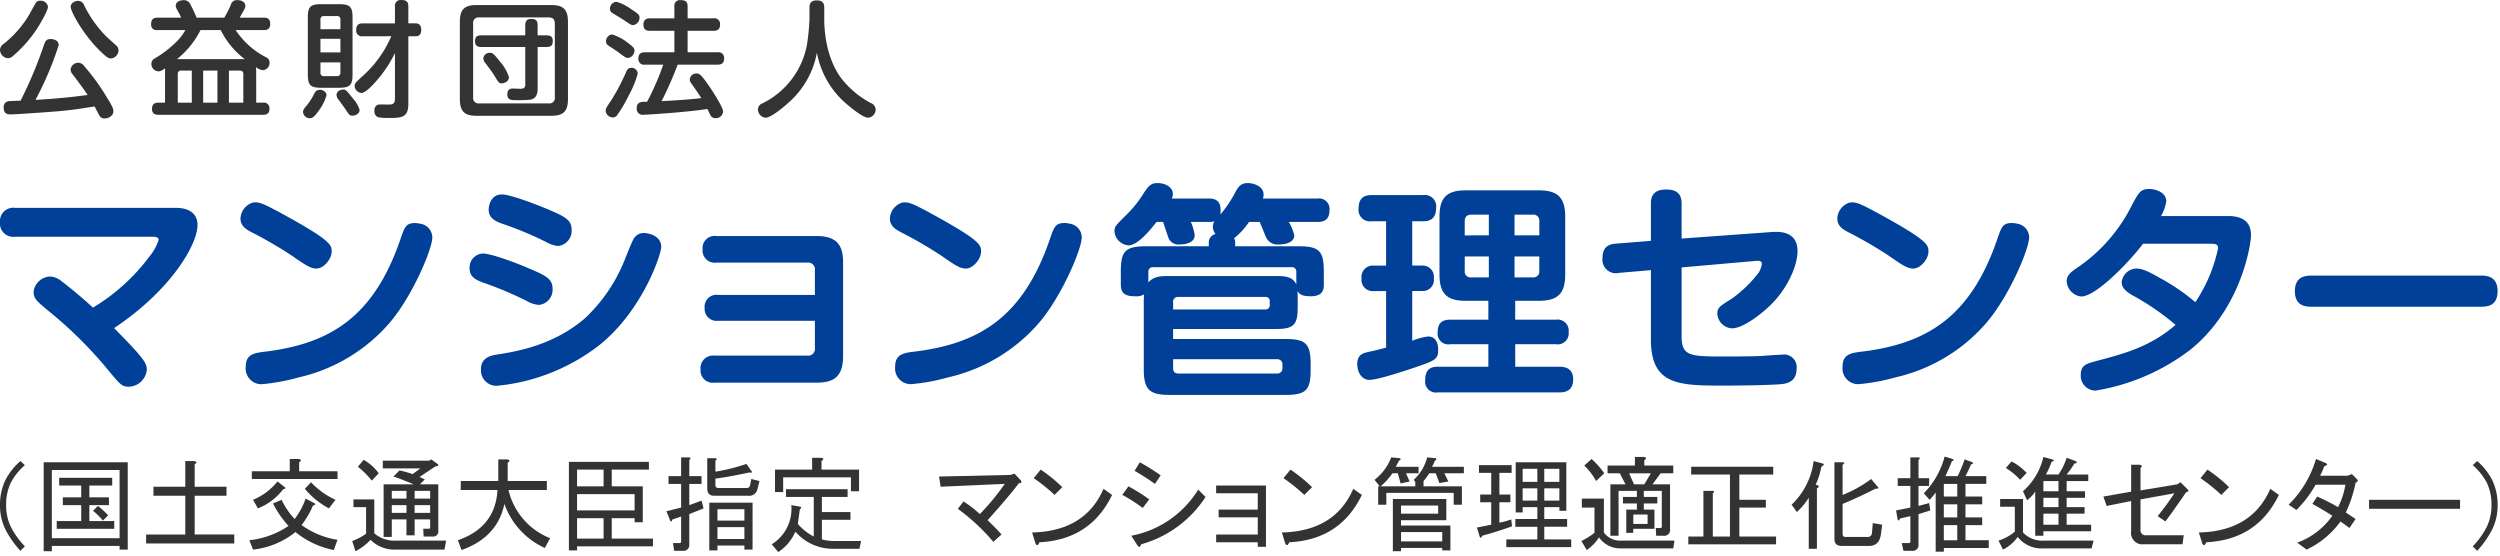 <svg id="pc_logo" xmlns="http://www.w3.org/2000/svg" xmlns:xlink="http://www.w3.org/1999/xlink" width="396" height="88" viewBox="0 0 396 88">
  <defs>
    <clipPath id="clip-path">
      <rect id="長方形_2560" data-name="長方形 2560" width="395.621" height="15.127" fill="none"/>
    </clipPath>
    <clipPath id="clip-path-2">
      <rect id="長方形_2558" data-name="長方形 2558" width="395.622" height="33.554" fill="none"/>
    </clipPath>
    <clipPath id="clip-path-3">
      <rect id="長方形_2557" data-name="長方形 2557" width="138.704" height="18.764" transform="translate(0 0)" fill="none"/>
    </clipPath>
  </defs>
  <g id="グループ_143305" data-name="グループ 143305" transform="translate(22135 22181)">
    <g id="グループ_143303" data-name="グループ 143303" transform="translate(-22135 -22108.682)">
      <g id="グループ_143302" data-name="グループ 143302" transform="translate(0 0)" clip-path="url(#clip-path)">
        <path id="パス_185216" data-name="パス 185216" d="M3.232.592l.71.647A9.745,9.745,0,0,0,1.68,4.083,8.17,8.17,0,0,0,.97,7.638a7.818,7.818,0,0,0,.71,3.3A12.542,12.542,0,0,0,3.943,14.1l-.71.712A15.088,15.088,0,0,1,.84,11.388,8.525,8.525,0,0,1,0,7.638,9.122,9.122,0,0,1,.84,3.631,10.37,10.37,0,0,1,3.232.592" transform="translate(0 0.119)" fill="#333"/>
        <path id="パス_185217" data-name="パス 185217" d="M5.763.754H19.08V14.587H17.787v-.581H7.057v.84H5.763ZM17.787,1.982H7.057v10.8H17.787ZM16.106,7.541H13v2.522h3.944V11.29H7.832V10.063h3.879V7.541H8.8V6.313h2.909V4.439H8.22V3.21h8.4V4.439H13V6.313h3.1Zm-1.745.13a13,13,0,0,1,1.617,1.487l-.841.84a8.821,8.821,0,0,0-1.551-1.552Z" transform="translate(1.154 0.151)" fill="#333"/>
        <path id="パス_185218" data-name="パス 185218" d="M26.911.592q.646.13.065.517V4.664h5.042V6.086H26.976v6.141h6.271V13.65H19.283V12.228h6.206V6.086H20.447V4.664h5.042V.592Z" transform="translate(3.86 0.119)" fill="#333"/>
        <path id="パス_185219" data-name="パス 185219" d="M46.291,14.738a13.756,13.756,0,0,1-6.076-2.844,13,13,0,0,1-6.722,2.78l-.582-1.486a13.674,13.674,0,0,0,6.206-2.264,15.51,15.51,0,0,1-2.457-3.555l1.357-.582a11.655,11.655,0,0,0,2.068,3.039,11.508,11.508,0,0,0,1.746-3.232l1.357.71c.258.173.193.3-.194.388a14.685,14.685,0,0,1-1.81,3.1,13.133,13.133,0,0,0,5.689,2.327ZM40.8.84V2.262h6.076V3.49H33.3V2.262h6.012V.323h1.422q.646.13.065.517M38.275,5.107a9.368,9.368,0,0,1-4.007,3.038l-.775-1.357A9.808,9.808,0,0,0,37.37,3.878l1.229.97c.128.086.022.173-.324.259m4.4-1.1a12.4,12.4,0,0,0,3.879,2.78L45.515,8.144a12.837,12.837,0,0,1-3.814-3.1Z" transform="translate(6.587 0.065)" fill="#333"/>
        <path id="パス_185220" data-name="パス 185220" d="M49.392,13.112A8.8,8.8,0,0,1,47,14.922l-.516-1.615a9.231,9.231,0,0,0,2.2-1.164V7.94h-2V6.713h3.3v5.365a4.828,4.828,0,0,0,3.362,1.164h8.016l-.259,1.422H53.078a5.327,5.327,0,0,1-3.686-1.552M48.294.442a7.476,7.476,0,0,1,2.392,2.133l-1.1,1.164a13.252,13.252,0,0,0-2.2-2.2Zm5.689,1.68a16.71,16.71,0,0,1,2.068.582l1.229-.9H51.331V.571H58.7l.323-.194.97.712q.387.322-.323.388L57.15,3.157l.84.388-.775.777h2.909V11.69a.8.8,0,0,1-.906.9H57.8l-.064-1.228h.84a.229.229,0,0,0,.258-.259V9.88H56.375V12.4H55.081V9.88H52.754v2.78H51.461V4.321h4.784q-2.715-1.1-3.232-1.229ZM52.754,6.583h2.327V5.355H52.754Zm2.327,1.035H52.754V8.845h2.327Zm1.294-1.035h2.457V5.355H56.375ZM58.83,7.618H56.373V8.845H58.83Z" transform="translate(9.304 0.076)" fill="#333"/>
        <path id="パス_185221" data-name="パス 185221" d="M60.434,13.177q5.948-2.068,6.271-7.951H60.886V3.8h5.947V.377h1.422q.646.13.065.517V3.8h6.206V5.226H68.45a10.861,10.861,0,0,0,6.594,7.628L74.2,14.4a12.055,12.055,0,0,1-6.4-6.981q-1.1,5.3-6.787,7.305Z" transform="translate(12.097 0.076)" fill="#333"/>
        <path id="パス_185222" data-name="パス 185222" d="M81.872,1.929v2.65h4.913v5.689H85.493V9.621H81.872v3.233H88.4v1.228H76.378v.647H75.085V.7h12.67V1.929Zm-5.494,2.65h4.2V1.929h-4.2Zm9.115,1.229H76.378V8.394h9.115Zm-9.115,7.046h4.2V9.622h-4.2Z" transform="translate(15.029 0.14)" fill="#333"/>
        <path id="パス_185223" data-name="パス 185223" d="M89.186,14.911l-.193-1.228h1.033a.229.229,0,0,0,.259-.258V9.481l-1.357.452q-.259.646-.452,0l-.517-1.293,2.327-.582V4.31h-2V3.082h2V.108h1.228c.346.043.366.172.065.388V3.082h1.939V4.31H91.578V7.671l1.939-.712.323,1.229-2.262.9v4.784a.914.914,0,0,1-1.035,1.033ZM95.715,2.37a28.967,28.967,0,0,0,4.913-1.228l.775,1.1c.216.259.107.346-.323.259q-3.3.711-5.366.97v.97q0,.517.452.517h4.461a.507.507,0,0,0,.582-.452l.193-.97,1.293.323-.323,1.293a1.341,1.341,0,0,1-1.487,1.035H95.521q-1.1,0-1.1-1.164V.238H95.65c.346.042.366.172.065.388ZM101.6,14.718h-1.293v-.647H96.039v.777H94.745V7.284H101.6Zm-1.293-6.4H96.039v1.81h4.267Zm0,2.844H96.039v1.875h4.267Z" transform="translate(17.606 0.022)" fill="#333"/>
        <path id="パス_185224" data-name="パス 185224" d="M101.855,13.867a6.606,6.606,0,0,0,3.1-6.206l1.487.259q.194.193-.13.388l-.323,2.327a8.49,8.49,0,0,0,2.522,2V6.368h-4.4V5.139h9.761V6.368h-4.072V8.76h4.525V9.988h-4.525v3.1a7.525,7.525,0,0,0,1.939.258h4.267l-.259,1.228h-4.007a7.812,7.812,0,0,1-6.141-2.715,7.227,7.227,0,0,1-2.715,3.232Zm7.886-11.83h5.947V5.463H114.4v-2.2H103.665V5.592h-1.293V2.037h5.882V.162h1.422q.646.13.065.517Z" transform="translate(20.388 0.033)" fill="#333"/>
        <path id="パス_185225" data-name="パス 185225" d="M133.829,11.895l-1.293,1.164a32.547,32.547,0,0,0-5.624-5.236l.9-1.164a17.7,17.7,0,0,1,2.585,2,36.381,36.381,0,0,0,3.944-4.784l-10.15.452-.258-1.615,11.313-.259.647-.194.97,1.035q.322.518-.259.452-1.617,2.133-4.977,5.883,1.357,1.293,2.2,2.262" transform="translate(24.808 0.453)" fill="#333"/>
        <path id="パス_185226" data-name="パス 185226" d="M148.889,5.731q-3.428,7.111-11.507,7.5-.324.841-.647.13l-.516-1.68q8.4-.194,11.313-6.918Zm-12.412-2.65,1.1-1.357A23.62,23.62,0,0,1,141,4.5l-1.228,1.228a27.049,27.049,0,0,0-3.3-2.65" transform="translate(27.266 0.345)" fill="#333"/>
        <path id="パス_185227" data-name="パス 185227" d="M152.39,6.637l-1.035,1.357a23.875,23.875,0,0,0-3.233-2.069l.97-1.357a26,26,0,0,1,3.3,2.069m-2.846,5.754a15.913,15.913,0,0,0,10.6-7.305l1.164,1.164a17.843,17.843,0,0,1-10.215,7.5q-.193.776-.646.065ZM154.2,2.823l-.9,1.357q-1.746-1.228-3.233-2.068L150.9.754a35.815,35.815,0,0,1,3.3,2.069" transform="translate(29.649 0.151)" fill="#333"/>
        <path id="パス_185228" data-name="パス 185228" d="M160.511,12.81V11.582H167.1V8.866H160.9V7.638H167.1V5.052h-6.594V3.824H168.4v9.7H167.1v-.71Z" transform="translate(32.129 0.766)" fill="#333"/>
        <path id="パス_185229" data-name="パス 185229" d="M181.852,5.731q-3.426,7.111-11.506,7.5-.324.841-.647.13l-.516-1.68q8.4-.194,11.312-6.918Zm-12.411-2.65,1.1-1.357a23.618,23.618,0,0,1,3.426,2.78l-1.229,1.228a27.045,27.045,0,0,0-3.3-2.65" transform="translate(33.865 0.345)" fill="#333"/>
        <path id="パス_185230" data-name="パス 185230" d="M195.566,1.6V2.628h-3.1l.646,1.294-1.422.258-.582-1.552h-1.033a8.2,8.2,0,0,1-.9,1.229V4.7h6.076V7.607H193.95V5.732H183.284V7.607h-1.293V4.7h.258l-.84-1.035a8.155,8.155,0,0,0,2.65-3.555l1.359.13q.322.193-.13.388-.324.646-.517.97h3.62V2.628h-2l.582,1.294-1.422.323-.452-1.617h-.84A11.606,11.606,0,0,1,182.379,4.7h5.494v-.71l-.258-.324A7.186,7.186,0,0,0,189.748.108l1.357.13q.259.193-.128.388a7.385,7.385,0,0,1-.452.97ZM192.787,6.7v3.362h-7.176v.84h7.821v3.944H192.14v-.389h-6.529v.517h-1.293V6.7Zm-1.293,1.035h-5.883V9.029h5.883Zm.646,4.2h-6.529v1.487h6.529Z" transform="translate(36.312 0.022)" fill="#333"/>
        <path id="パス_185231" data-name="パス 185231" d="M200.488,10.9q-2.522.9-4.719,1.486-.194.518-.388.194l-.452-1.487,2.262-.452V7.09h-1.746V5.861h1.746V2.435h-1.939V1.206h5.172V2.435h-1.939V5.861h1.745V7.09h-1.745v3.232a11.973,11.973,0,0,0,1.875-.517Zm5.107-3.039V9.74h3.62v1.229h-3.62v2h4.267V14.2H199.583V12.972H204.5v-2h-3.49V9.74h3.49V7.865h-2.327v.84h-1.1V.754h8.016V8.447h-1.1V7.865Zm-1.1-6.076h-2.327V3.858H204.5Zm0,3.1h-2.327V6.83H204.5Zm3.491-3.1h-2.392V3.858h2.392Zm0,3.1h-2.392V6.83h2.392Z" transform="translate(39.018 0.151)" fill="#333"/>
        <path id="パス_185232" data-name="パス 185232" d="M223.456,13.306l-.193,1.228h-8.275a4.119,4.119,0,0,1-3.49-1.745,6.639,6.639,0,0,1-1.939,2l-.841-1.422a12.057,12.057,0,0,0,2.069-1.294V8.07h-2V6.648h3.491v5.366a3.135,3.135,0,0,0,2.65,1.293ZM212.338,2.639l-1.294,1.229a10.208,10.208,0,0,0-1.875-2.457L210.334.377a13.131,13.131,0,0,1,2,2.262m9.114,8.4V5.42h-2.844v.97h2.134V7.423h-2.134v.97h1.681v3.039h-3.362v.646h-1.1V8.393h1.681v-.97h-2.2V6.39h2.2V5.42H214.6v7.11h-1.293V4.385H215.7l-.9-1.746h-1.939V1.411h4.33V.054h1.422c.432.086.452.258.065.517v.84h4.591V2.639h-2l-1.293,1.746h2.78V11.5a.914.914,0,0,1-1.035,1.033h-1.164l-.065-1.228h.712a.228.228,0,0,0,.258-.258m-1.745-8.4H216.28l.776,1.746h1.615Zm-2.78,8.016h2.262V9.168h-2.262Z" transform="translate(41.778 0.011)" fill="#333"/>
        <path id="パス_185233" data-name="パス 185233" d="M223.281,1.347h12.994V2.575h-5.365V6.583h4.2V7.811h-4.2V12.4h5.817V13.63h-13.9V12.4h2.392V5.161h1.422c.344.043.367.173.065.388V12.4h2.716V2.575h-6.142Z" transform="translate(44.603 0.27)" fill="#333"/>
        <path id="パス_185234" data-name="パス 185234" d="M236.456,7.51A11.463,11.463,0,0,0,239.947.592l1.422.389c.3.085.238.258-.194.516a12.6,12.6,0,0,1-.9,2.844l.389.13q.257.194-.194.452v9.568h-1.293V6.41A11.642,11.642,0,0,1,237.3,8.673Zm14.352,3.167-.194,1.487q-.257,1.874-1.875,1.875h-4.33q-1.165,0-1.164-1.1V.786h1.228c.432.043.452.173.065.388V5.958a19.336,19.336,0,0,0,4.526-2.522l.97,1.164q.452.387-.324.388-2.78,1.422-5.172,2.392V12.1q0,.517.452.517h3.426a.673.673,0,0,0,.775-.647l.13-1.551Z" transform="translate(47.33 0.119)" fill="#333"/>
        <path id="パス_185235" data-name="パス 185235" d="M251.409,14.932l-.258-1.228h1.1a.229.229,0,0,0,.259-.258V9.438l-1.681.388c-.043.3-.15.366-.323.194l-.258-1.487,2.262-.452V4.654h-2V3.426h2V.13h1.228c.344.043.366.172.065.388V3.426h1.68V4.654H253.8V7.823l1.68-.454.194,1.164-1.875.582V13.9a.914.914,0,0,1-1.035,1.033Zm3.232-9.114A13.007,13.007,0,0,0,257.938,0l1.293.388q.324.259-.128.324Q258.584,2,258.067,3.1h1.939a23.281,23.281,0,0,0,1.1-2.651L262.334.9q.259.259-.194.324-.452,1.033-.9,1.875h3.3V4.331h-3.3v2h2.651V7.563h-2.651V9.633h2.651V10.86h-2.651v2.392h3.684V14.48h-7.11v.582h-1.294V5.689a8.647,8.647,0,0,1-.97,1.164Zm3.168.517h2.133v-2h-2.133Zm0,3.3h2.133V7.563h-2.133Zm0,3.62h2.133V10.86h-2.133Z" transform="translate(50.091 0)" fill="#333"/>
        <path id="パス_185236" data-name="パス 185236" d="M263.765,13.306a7.446,7.446,0,0,0,2.586-1.422V7.94h-2.327V6.713h3.62v5.3a4.207,4.207,0,0,0,3.3,1.293h7.886l-.323,1.228h-7.563a4.835,4.835,0,0,1-4.137-1.81,6.365,6.365,0,0,1-2.327,2Zm3.426-9.633A10.291,10.291,0,0,0,264.929,1.8l.9-1.035a8.842,8.842,0,0,1,2.392,1.811Zm1.1,3.232-.646-1.422a10.366,10.366,0,0,0,3.232-5.43L272.3.442q.517.194-.13.388a11.5,11.5,0,0,1-.9,2h2A9.965,9.965,0,0,0,274.56.184L275.983.7q.454.322-.193.388a14.949,14.949,0,0,1-1.229,1.745h3.426V3.868H274.56V5.484h2.909V6.518H274.56V8.005H277.4V9.04H274.56v1.745h3.879v1.035h-7.563v.71h-1.293V5.548a5.6,5.6,0,0,1-1.294,1.357m2.586-1.422h2.392V3.867h-2.392Zm0,2.522h2.392V6.518h-2.392Zm0,2.78h2.392V9.04h-2.392Z" transform="translate(52.797 0.011)" fill="#333"/>
        <path id="パス_185237" data-name="パス 185237" d="M287.434,10.063l-1.228-.84a43.153,43.153,0,0,0,2.65-3.621l-5.366.97v4.784a.8.8,0,0,0,.9.9h5.948l-.194,1.422h-6.141a1.8,1.8,0,0,1-2-2.068V6.831l-3.879.775-.517-1.487,4.4-.775V1.077h1.357q.581.13.128.517V5.149l5.818-.97.517-.323,1.163,1.164q.259.322-.258.388-1.939,2.844-3.3,4.654" transform="translate(55.567 0.216)" fill="#333"/>
        <path id="パス_185238" data-name="パス 185238" d="M302.882,5.731q-3.428,7.111-11.507,7.5-.322.841-.647.13l-.516-1.68q8.4-.194,11.313-6.918ZM290.47,3.081l1.1-1.357a23.619,23.619,0,0,1,3.425,2.78l-1.228,1.228a27.05,27.05,0,0,0-3.3-2.65" transform="translate(58.09 0.345)" fill="#333"/>
        <path id="パス_185239" data-name="パス 185239" d="M307.039,2.974h4.331l.711-.258.841.84q.257.322-.259.517a19.537,19.537,0,0,1-1.552,4.719l1.552,1.033-.97,1.422-1.422-1.033a13.871,13.871,0,0,1-5.365,4.46l-1.487-1.1a11.576,11.576,0,0,0,5.559-4.265q-1.617-1.035-3.167-1.875l.775-1.164a33,33,0,0,1,3.3,1.68A11.666,11.666,0,0,0,311.046,4.4h-4.718A18.235,18.235,0,0,1,303.29,8.4l-1.228-.84a16.849,16.849,0,0,0,4.33-7.239l1.552.646q.517.259-.258.517a9.206,9.206,0,0,1-.647,1.487" transform="translate(60.462 0.065)" fill="#333"/>
        <rect id="長方形_2559" data-name="長方形 2559" width="14.415" height="1.422" transform="translate(375.258 6.853)" fill="#333"/>
        <path id="パス_185240" data-name="パス 185240" d="M327.065,14.814l-.711-.71a12.567,12.567,0,0,0,2.262-3.168,7.818,7.818,0,0,0,.71-3.3,8.173,8.173,0,0,0-.71-3.555,9.745,9.745,0,0,0-2.262-2.844l.711-.647a10.369,10.369,0,0,1,2.392,3.039,9.122,9.122,0,0,1,.84,4.007,8.525,8.525,0,0,1-.84,3.749,15.063,15.063,0,0,1-2.392,3.426" transform="translate(65.325 0.119)" fill="#333"/>
      </g>
    </g>
    <g id="グループ_143301" data-name="グループ 143301" transform="translate(-22135 -22152)">
      <g id="グループ_143300" data-name="グループ 143300" transform="translate(0 0)" clip-path="url(#clip-path-2)">
        <path id="パス_185205" data-name="パス 185205" d="M27.831,3.269c1.548,0,3.456.5,3.456,2.736,0,2.988-4.069,10.225-13.213,16.31,2.267,2.3,3.167,3.275,3.815,4.031,1.044,1.224,1.368,1.8,1.368,2.556a2.955,2.955,0,0,1-2.844,2.7c-1.08,0-1.368-.36-2.952-2.232a66.193,66.193,0,0,0-9.936-9.9c-1.8-1.512-2.2-1.836-2.2-2.988a2.777,2.777,0,0,1,2.592-2.34,3.025,3.025,0,0,1,1.836.755c.647.469,2.951,2.3,4.969,4.177a30.966,30.966,0,0,0,8.892-8.028,7.871,7.871,0,0,0,1.512-2.7c0-.5-.612-.5-1.116-.5H2.376A2.108,2.108,0,0,1,0,5.537,2.107,2.107,0,0,1,2.376,3.269Z" transform="translate(0 0.654)" fill="#004098"/>
        <path id="パス_185206" data-name="パス 185206" d="M34.152,2.549c.684,0,1.332.252,4,1.692,8.029,4.393,8.029,5.041,8.029,6.121s-1.188,2.664-2.412,2.664c-.936,0-1.728-.54-3.853-2.016A66.038,66.038,0,0,0,33.54,7.3c-.828-.432-1.8-.972-1.8-2.2a2.766,2.766,0,0,1,1.944-2.52,2.8,2.8,0,0,1,.468-.036M62.127,8.094c0,1.836-3.168,9.361-6.8,13.574a26.871,26.871,0,0,1-14.366,8.6,31.375,31.375,0,0,1-5.869,1.08,2.484,2.484,0,0,1-2.52-2.736c0-1.8,1.008-2.16,2.7-2.375C45.458,25.051,52.73,21.126,57.086,8.346c.648-1.872.865-2.52,2.268-2.52a4.347,4.347,0,0,1,.9.108,2.222,2.222,0,0,1,1.872,2.16" transform="translate(6.353 0.51)" fill="#004098"/>
        <path id="パス_185207" data-name="パス 185207" d="M70.981,18.349a56.971,56.971,0,0,0-6.949-2.916c-1.044-.4-2.052-.864-2.052-2.2a2.213,2.213,0,0,1,2.088-2.376c1.3,0,5.185,1.44,7.165,2.3,2.808,1.188,3.889,1.692,3.889,3.276A2.414,2.414,0,0,1,72.962,19a4.679,4.679,0,0,1-1.98-.648M92.332,9.816c0,1.188-2.952,10.045-9.757,15.518a31.279,31.279,0,0,1-16.31,6.481,2.453,2.453,0,0,1-2.484-2.628c0-1.908,1.656-2.2,2.664-2.342,2.844-.467,8.677-1.367,13.718-5.652A25.677,25.677,0,0,0,86.5,11.976c1.368-3.42,1.439-3.528,1.872-3.925a1.674,1.674,0,0,1,1.295-.432c.468,0,2.666.324,2.666,2.2M74.006,8.988a54.593,54.593,0,0,0-6.949-2.88C66.085,5.748,65,5.244,65,3.913c0-.685.36-2.414,2.088-2.414,1.332,0,5.257,1.513,7.165,2.3,2.88,1.224,3.889,1.728,3.889,3.312a2.419,2.419,0,0,1-2.16,2.556,4.883,4.883,0,0,1-1.98-.684" transform="translate(12.406 0.299)" fill="#004098"/>
        <path id="パス_185208" data-name="パス 185208" d="M95.232,20.419a1.9,1.9,0,0,1-2.124-2.052,1.874,1.874,0,0,1,2.124-2.052h15.338V12.426a1.073,1.073,0,0,0-1.224-1.224h-14.4a1.916,1.916,0,0,1-2.16-2.088,1.913,1.913,0,0,1,2.16-2.124h15.913c3.42,0,4.177,1.728,4.177,4.177v14.87c0,3.348-1.621,4.177-4.177,4.177h-16.2a1.94,1.94,0,0,1-2.2-2.124,1.981,1.981,0,0,1,2.2-2.16h14.689a1.073,1.073,0,0,0,1.224-1.224V20.419Z" transform="translate(18.508 1.398)" fill="#004098"/>
        <path id="パス_185209" data-name="パス 185209" d="M119.862,2.549c.685,0,1.333.252,4,1.692,8.028,4.393,8.028,5.041,8.028,6.121s-1.188,2.664-2.412,2.664c-.936,0-1.728-.54-3.853-2.016A66.013,66.013,0,0,0,119.251,7.3c-.829-.432-1.8-.972-1.8-2.2a2.766,2.766,0,0,1,1.944-2.52,2.788,2.788,0,0,1,.467-.036m27.976,5.545c0,1.836-3.17,9.361-6.8,13.574a26.871,26.871,0,0,1-14.366,8.6,31.366,31.366,0,0,1-5.868,1.08,2.485,2.485,0,0,1-2.522-2.736c0-1.8,1.009-2.16,2.7-2.375,10.189-1.189,17.462-5.114,21.819-17.895.648-1.872.864-2.52,2.267-2.52a4.338,4.338,0,0,1,.9.108,2.222,2.222,0,0,1,1.873,2.16" transform="translate(23.51 0.51)" fill="#004098"/>
        <path id="パス_185210" data-name="パス 185210" d="M168.406,6.156a11.571,11.571,0,0,1-2.378,2.594,1.04,1.04,0,0,1,.18.648v.611h10.009c3.312,0,4.033.72,4.033,4.033v1.98c0,.648,0,1.908-2.052,1.908-1.368,0-1.8-.288-2.124-.828a10.837,10.837,0,0,1,.036,1.116v1.44c0,2.772-.576,3.456-3.455,3.456H156.38V24.7H174.13c3.168,0,4.033.648,4.033,3.961v.936c0,3.276-.792,3.959-4.033,3.959H155.8c-3.2,0-4.069-.863-4.069-4.067V18.793c0-.684.036-.864.036-1.152a2.444,2.444,0,0,1-1.44.288c-1.656,0-2.232-.54-2.232-1.908v-1.98c0-3.312.72-4.033,4.069-4.033h9.865V9.4a1.367,1.367,0,0,1,1.079-1.332,1.767,1.767,0,0,1-.432-1.081,1.714,1.714,0,0,1,.252-.935,3.065,3.065,0,0,1-.9.107h-2.844a7.686,7.686,0,0,1,.612,2.089c0,1.439-2.052,1.476-2.342,1.476a1.772,1.772,0,0,1-1.727-.828c-.073-.144-.792-2.3-.936-2.738h-1.044c-1.152,1.513-3.06,3.709-4.429,3.709A2.4,2.4,0,0,1,147.091,7.6c0-.721.216-.9,1.836-2.522a18.1,18.1,0,0,0,2.556-3.1C152.528.288,152.924,0,153.968,0c1.08,0,2.376.612,2.376,1.727a1.51,1.51,0,0,1-.181.721h5.87c1.043,0,1.872.36,1.872,1.836,0,.36-.037.54-.037.684a18.947,18.947,0,0,0,2.2-3.2C166.606.72,167,0,168.189,0c1.117,0,2.52.612,2.52,1.8a1.644,1.644,0,0,1-.107.649h8.64a1.661,1.661,0,0,1,1.908,1.836c0,1.656-1.008,1.871-1.908,1.871h-4.535a8.61,8.61,0,0,1,.863,2.089c0,1.476-2.124,1.476-2.412,1.476A1.979,1.979,0,0,1,171.106,8.6c-.181-.4-.865-2.124-1.008-2.448Zm4.249,8.569c1.223,0,2.7,0,3.239,1.368V14.077a.692.692,0,0,0-.792-.756H153.248a.7.7,0,0,0-.793.756v1.656c.9-1.008,2.089-1.008,3.35-1.008ZM156.38,20.018h14.581a.646.646,0,0,0,.72-.72v-.54a.632.632,0,0,0-.72-.72H157.244a.763.763,0,0,0-.864.864Zm0,7.885v1.4c0,.54.216.864.864.864h15.625a.8.8,0,0,0,.828-.864v-.54a.8.8,0,0,0-.828-.864Z" transform="translate(29.443 -0.001)" fill="#004098"/>
        <path id="パス_185211" data-name="パス 185211" d="M183.7,16.909H181.76a1.759,1.759,0,0,1-1.944-1.98,1.8,1.8,0,0,1,1.944-2.052H183.7V5.855h-2.3A1.81,1.81,0,0,1,179.347,3.8c0-1.764,1.043-2.088,2.052-2.088h8.172a1.8,1.8,0,0,1,2.052,2.052c0,1.4-.684,2.088-1.98,2.088h-1.8v7.021h1.548a1.781,1.781,0,0,1,1.873,2.016,1.764,1.764,0,0,1-1.873,2.016h-1.548v7.884a9.57,9.57,0,0,1,2.522-.683c1.187,0,1.583,1.044,1.583,2.052,0,1.655-.431,1.763-4.609,3.167-1.44.468-5.04,1.656-6.3,1.656-1.223,0-1.908-1.26-1.908-2.484,0-1.548.973-1.763,1.765-1.943.72-.145,2.2-.505,2.808-.685Zm20.45,4.535H210.6a1.758,1.758,0,0,1,2.017,1.944,1.737,1.737,0,0,1-2.017,1.945h-6.444V28.9h7.02c1.333,0,2.16.576,2.16,2.016,0,1.332-.684,2.052-2.16,2.052h-19.3a1.723,1.723,0,0,1-1.98-1.944c0-1.728.864-2.124,1.98-2.124H199.9V25.334h-6.049a1.69,1.69,0,0,1-1.98-1.872c0-1.656.9-2.017,1.98-2.017H199.9V18.457h-3.6c-2.952,0-4.141-1.116-4.141-4.177V5.135c0-2.988,1.116-4.175,4.141-4.175H207.9c2.879,0,4.175,1.043,4.175,4.175v9.145c0,2.88-1.044,4.177-4.175,4.177h-3.745ZM199.976,8.088V4.811H197.2c-.864,0-1.044.54-1.044,1.08v2.2Zm0,3.348H196.16V13.7a.918.918,0,0,0,1.044,1.044h2.771Zm4.07-3.348h3.925v-2.2a.942.942,0,0,0-1.045-1.08h-2.879Zm0,3.348v3.312h2.879A.933.933,0,0,0,207.97,13.7V11.436Z" transform="translate(35.856 0.192)" fill="#004098"/>
        <path id="パス_185212" data-name="パス 185212" d="M224.03,24.1c0,3.168,1.368,3.2,6.769,3.2.72,0,4,0,5.653-.072.54-.036,2.952-.216,3.455-.216a2,2,0,0,1,2.342,2.2c0,2.268-1.8,2.412-2.592,2.484-2.628.18-6.985.216-9.361.216-6.949,0-11.126-.252-11.126-7.273V13.622l-5.041.431a2.133,2.133,0,0,1-2.627-2.339c0-2.017,1.259-2.232,2.267-2.3l5.4-.432v-5.9c0-.828.144-2.232,2.412-2.232,1.8,0,2.448.792,2.448,2.232V8.617l14.437-1.044c2.234-.144,3.926.612,3.926,3.023,0,2.2-1.44,5.689-4.1,8.389-1.44,1.44-4.465,3.853-6.265,3.853a2.452,2.452,0,0,1-2.34-2.34c0-.936.468-1.224,2.268-2.34a19.874,19.874,0,0,0,4.285-4.139,3.746,3.746,0,0,0,.5-1.369c0-.576-.54-.539-1.224-.467L224.03,13.19Z" transform="translate(42.336 0.168)" fill="#004098"/>
        <path id="パス_185213" data-name="パス 185213" d="M244.9,2.549c.685,0,1.333.252,4,1.692,8.028,4.393,8.028,5.041,8.028,6.121s-1.187,2.664-2.412,2.664c-.935,0-1.727-.54-3.853-2.016A65.868,65.868,0,0,0,244.29,7.3c-.828-.432-1.8-.972-1.8-2.2a2.766,2.766,0,0,1,1.944-2.52,2.788,2.788,0,0,1,.467-.036m27.976,5.545c0,1.836-3.168,9.361-6.8,13.574a26.871,26.871,0,0,1-14.366,8.6,31.35,31.35,0,0,1-5.868,1.08,2.484,2.484,0,0,1-2.52-2.736c0-1.8,1.008-2.16,2.7-2.375,10.188-1.189,17.461-5.114,21.818-17.895.648-1.872.864-2.52,2.267-2.52a4.338,4.338,0,0,1,.9.108,2.222,2.222,0,0,1,1.873,2.16" transform="translate(48.539 0.51)" fill="#004098"/>
        <path id="パス_185214" data-name="パス 185214" d="M284.858,9.456c-2.2,2.916-7.453,8.353-9.793,8.353a2.577,2.577,0,0,1-2.3-2.412c0-.864.54-1.368,1.476-2.016a25.794,25.794,0,0,0,8.857-10.045c1.08-2.016,1.368-2.555,2.772-2.555.936,0,2.664.5,2.664,1.943a6.451,6.451,0,0,1-.828,2.34h10.656c2.125,0,3.6.828,3.6,3.024,0,1.476-1.548,11.7-9.648,18.183a33.6,33.6,0,0,1-14.979,6.444,2.348,2.348,0,0,1-2.339-2.483c0-1.548.864-1.765,2.448-2.2,4.357-1.151,8.533-2.231,12.566-5.725a39.389,39.389,0,0,0-6.877-4.715c-1.152-.684-1.656-1.26-1.656-2.052a2.421,2.421,0,0,1,2.267-2.16c.9,0,1.765.324,3.818,1.512a32.148,32.148,0,0,1,5.58,3.817,24.186,24.186,0,0,0,3.6-8.533c0-.72-.467-.72-1.332-.72Z" transform="translate(54.598 0.156)" fill="#004098"/>
        <path id="パス_185215" data-name="パス 185215" d="M305.544,17.142c-.792,0-2.664,0-2.664-2.448,0-2.34,1.62-2.484,2.664-2.484h26.787c.756,0,2.664,0,2.664,2.448,0,2.412-1.692,2.484-2.664,2.484Z" transform="translate(60.627 2.443)" fill="#004098"/>
      </g>
    </g>
    <g id="グループ_143551" data-name="グループ 143551">
      <g id="グループ_143299" data-name="グループ 143299" transform="translate(-22272 -21951)">
        <g id="グループ_143298" data-name="グループ 143298" transform="translate(137 -230)" clip-path="url(#clip-path-3)">
          <path id="パス_185199" data-name="パス 185199" d="M5.9,4.5A20.57,20.57,0,0,1,2.061,8.862a1.182,1.182,0,0,1-.8.36A1.354,1.354,0,0,1,0,7.881,1.182,1.182,0,0,1,.52,7,16.983,16.983,0,0,0,4.581,2.4c.18-.3.9-1.66,1.08-1.92a.7.7,0,0,1,.7-.361A1.156,1.156,0,0,1,7.6,1.06c0,.66-1.4,2.98-1.7,3.441m3.76,13.082c-1.52.14-7.161.54-8,.54-.339,0-1.08,0-1.08-1.12,0-.94.741-.98,1.06-1,.8-.02.881-.04,1.621-.06a66.853,66.853,0,0,0,3.7-8.822c.24-.66.42-.94,1.06-.94.52,0,1.28.24,1.28.96a51.385,51.385,0,0,1-3.681,8.682c2.761-.16,5.5-.4,8.262-.78-.72-1.06-.86-1.26-2.36-3.241a1.191,1.191,0,0,1-.34-.78,1.209,1.209,0,0,1,1.24-1.08,1.164,1.164,0,0,1,.94.56,33.35,33.35,0,0,1,3.561,4.921c.94,1.5,1.04,1.84,1.04,2.221,0,.7-.78,1.12-1.38,1.12a.9.9,0,0,1-.741-.32c-.159-.2-.72-1.321-.859-1.581-2.8.44-3.141.5-5.322.72m8.7-10.422a1.1,1.1,0,0,1,.42.8,1.338,1.338,0,0,1-1.2,1.3c-.3,0-.56-.06-1.6-1.06C13.163,5.5,11.2,1.82,11.2,1.08c0-.58.62-.94,1.16-.94a.991.991,0,0,1,.96.68A18.66,18.66,0,0,0,16.9,5.841Z" fill="#333"/>
          <path id="パス_185200" data-name="パス 185200" d="M40.584,16.263h1.08a.876.876,0,0,1,1.02.92c0,.721-.3,1-1.02,1H25.12c-.259,0-1.04,0-1.04-.9,0-.721.3-1.021,1.04-1.021h1.021V11.382a5.43,5.43,0,0,1,.02-.56c-.521.34-.74.48-1.081.48a1.171,1.171,0,0,1-1.1-1.22.93.93,0,0,1,.52-.82,17.239,17.239,0,0,0,3.5-2.7,7.678,7.678,0,0,0,1.361-1.8H24.921a.843.843,0,0,1-.981-.96c0-.881.52-1,.981-1h3.76a4.485,4.485,0,0,0-.42-.88c-.4-.68-.42-.84-.42-1.02,0-.66.72-.88,1.3-.88a1.089,1.089,0,0,1,.981.6c.3.56.84,1.7,1.02,2.18h4.381A15.842,15.842,0,0,0,36.563.76.967.967,0,0,1,37.6.02c.741,0,1.261.36,1.261.92,0,.32-.06.38-.9,1.86h3.861c.32,0,.981.02.981.981,0,.879-.541.98-.981.98h-4.5A12.782,12.782,0,0,0,42.2,9.1a.88.88,0,0,1,.5.8,1.161,1.161,0,0,1-1.06,1.22,2.218,2.218,0,0,1-1.12-.5,3.7,3.7,0,0,1,.06.76Zm-1.821-6.9a13.045,13.045,0,0,1-3.8-4.6h-3.2a13.81,13.81,0,0,1-3.721,4.6Zm-8.381,6.9V11.182H28.721a.49.49,0,0,0-.56.56v4.521Zm4.061-5.081H32.182v5.081h2.261Zm1.82,5.081h2.28V11.742c0-.32-.119-.56-.56-.56h-1.72Z" fill="#333"/>
          <path id="パス_185201" data-name="パス 185201" d="M51.721,15.083a7.3,7.3,0,0,1-1.24,2.46c-.641.9-.96,1.181-1.4,1.181A1.068,1.068,0,0,1,48,17.763c0-.359.18-.58.62-1.1a10.9,10.9,0,0,0,1.16-1.82.932.932,0,0,1,.921-.621c.42,0,1.02.321,1.02.861m4.121-3.261c0,1.661-.421,2.081-2.161,2.081H50.92c-1.72,0-2.16-.38-2.16-2.081V2.72c0-1.64.4-2.06,2.16-2.06h2.761c1.74,0,2.161.42,2.161,2.06Zm-5.081-7.2h3.16V3.1a.5.5,0,0,0-.56-.56h-2.04a.5.5,0,0,0-.56.56Zm3.16,1.521H50.76V8.3h3.161Zm-3.16,3.741V11.5a.5.5,0,0,0,.56.56h2.04a.5.5,0,0,0,.56-.56V9.882Zm5.161,5.741a4.661,4.661,0,0,1,1.04,1.8c0,.6-.7.9-1.12.9-.46,0-.56-.161-1.081-.96-.179-.281-.5-.7-1.06-1.481a1.426,1.426,0,0,1-.4-.84c0-.26.22-.861,1.12-.861.3,0,.46.1,1.5,1.441m1.54-9.882a.9.9,0,0,1-1.04-1c0-.94.58-1.041,1.04-1.041h5.1V1.04a.9.9,0,0,1,1-1.04c.8,0,1.12.26,1.12,1.04V3.7h1.14c.24,0,.9.02.9,1.02,0,.961-.56,1.021-.9,1.021h-1.14v10.7c0,2.241-1.14,2.241-3.161,2.241a7.561,7.561,0,0,1-1.66-.12,1.029,1.029,0,0,1-.561-1c0-1.021.741-1.021,1.021-1.021.24,0,1.38.04,1.6,0,.46-.06.64-.32.64-.9V8.4a19.615,19.615,0,0,1-2.96,4.441c-.6.7-1.721,1.88-2.361,1.88a1.155,1.155,0,0,1-1.06-1.061c0-.46.02-.48,1.66-1.98a17.865,17.865,0,0,0,4.141-5.941Z" fill="#333"/>
          <path id="パス_185202" data-name="パス 185202" d="M89.965,15.7c0,1.961-.761,2.641-2.641,2.641H75.481c-1.82,0-2.64-.621-2.64-2.641V3.441c0-2.041.84-2.641,2.64-2.641H87.324c1.82,0,2.641.62,2.641,2.641ZM87.884,3.741c0-.64-.281-.98-.96-.98h-11a.859.859,0,0,0-.98.98V15.4a.861.861,0,0,0,.98.98h11a.854.854,0,0,0,.96-.98ZM85.163,13.783c0,.72,0,1.76-1.12,2a17.76,17.76,0,0,1-2.24.081c-.821,0-1.441,0-1.441-.941,0-.9.64-.9.9-.9.179,0,1.02.04,1.179.04.6,0,.761-.24.761-.66V7.442H76.222c-.42,0-.981-.08-.981-.881,0-.66.22-.96.981-.96H83.2V3.981c0-.82.46-.98.94-.98.54,0,1.02.1,1.02.98V5.6h1.421c.479,0,.979.12.979.88,0,.621-.2.961-.979.961H85.163ZM79.2,9.762a7,7,0,0,1,1.42,2.461c0,.7-.78.98-1.12.98-.46,0-.52-.12-1.2-1.24-.34-.56-.861-1.221-1.361-1.9a1.355,1.355,0,0,1-.38-.82.984.984,0,0,1,1.04-.88c.34,0,.521,0,1.6,1.4" fill="#333"/>
          <path id="パス_185203" data-name="パス 185203" d="M99.581,15.143a22.326,22.326,0,0,1-1.82,3.1.831.831,0,0,1-.68.361,1.152,1.152,0,0,1-1.141-1.021c0-.4.1-.54,1.021-1.92A34.821,34.821,0,0,0,99.182,11.4c.139-.32.3-.66.819-.66a.987.987,0,0,1,1.02.9,15.459,15.459,0,0,1-1.44,3.5m-2.62-9.682a7.679,7.679,0,0,1,2.58,1.4c.82.6.961.82.961,1.16a1.184,1.184,0,0,1-1.041,1.16c-.279,0-.42-.08-1.54-.919-.22-.181-1.3-.861-1.521-1.021-.34-.22-.4-.36-.4-.8a1.062,1.062,0,0,1,.96-.98M97.621.28A7.278,7.278,0,0,1,99.9,1.4c1.24.8,1.4.96,1.4,1.4a1.192,1.192,0,0,1-1.021,1.18c-.28,0-.4-.079-1.58-.88-.26-.18-1.46-.88-1.7-1.04a.741.741,0,0,1-.38-.74,1.107,1.107,0,0,1,1-1.04m4.541,9.962a.894.894,0,0,1-1.04-.98c0-.88.6-.98,1.04-.98h4.661v-3.4h-3.861c-.34,0-1.04-.02-1.04-.98,0-.781.46-1,1.04-1h3.861V1.04A.881.881,0,0,1,107.8.02c.76,0,1.12.22,1.12,1.02V2.9h4.1a.907.907,0,0,1,1.04,1c0,.86-.56.98-1.04.98h-4.1v3.4h4.741a.894.894,0,0,1,1.04.98c0,.84-.52.98-1.04.98h-6.321a57.777,57.777,0,0,1-2.54,5.781c1.8-.1,4.14-.22,6.281-.48-.521-.84-.62-.96-1.541-2.28a1.136,1.136,0,0,1-.279-.7,1.028,1.028,0,0,1,1.059-.92c.4,0,.641.1,1.561,1.36.9,1.261,2.661,3.961,2.661,4.7a1.161,1.161,0,0,1-1.181,1.021.881.881,0,0,1-.88-.58c-.12-.24-.3-.641-.44-.881-3.2.521-9.742.921-10.122.921a.945.945,0,0,1-1.061-1.061c0-1,.861-1,1.181-1h.46a41.8,41.8,0,0,0,2.56-5.881Z" fill="#333"/>
          <path id="パス_185204" data-name="パス 185204" d="M128.222,1.18c0-.3,0-1.12,1.16-1.12,1.14,0,1.18.76,1.18,1.12v1.9c0,2.561.56,6.5,2.741,9.382a14.587,14.587,0,0,0,4.6,3.841,1.174,1.174,0,0,1,.8,1.04,1.292,1.292,0,0,1-1.219,1.3c-.821,0-3.041-1.821-3.961-2.681A14.015,14.015,0,0,1,129.4,8.342a13.821,13.821,0,0,1-3.921,7.381c-1.08,1.06-3.321,2.921-4.2,2.921a1.327,1.327,0,0,1-1.221-1.32,1.013,1.013,0,0,1,.64-.921,12.982,12.982,0,0,0,7.122-9.3,36.423,36.423,0,0,0,.4-4.021Z" fill="#333"/>
        </g>
      </g>
    </g>
  </g>
  <rect id="長方形_2561" data-name="長方形 2561" width="396" height="88" fill="none"/>
</svg>
